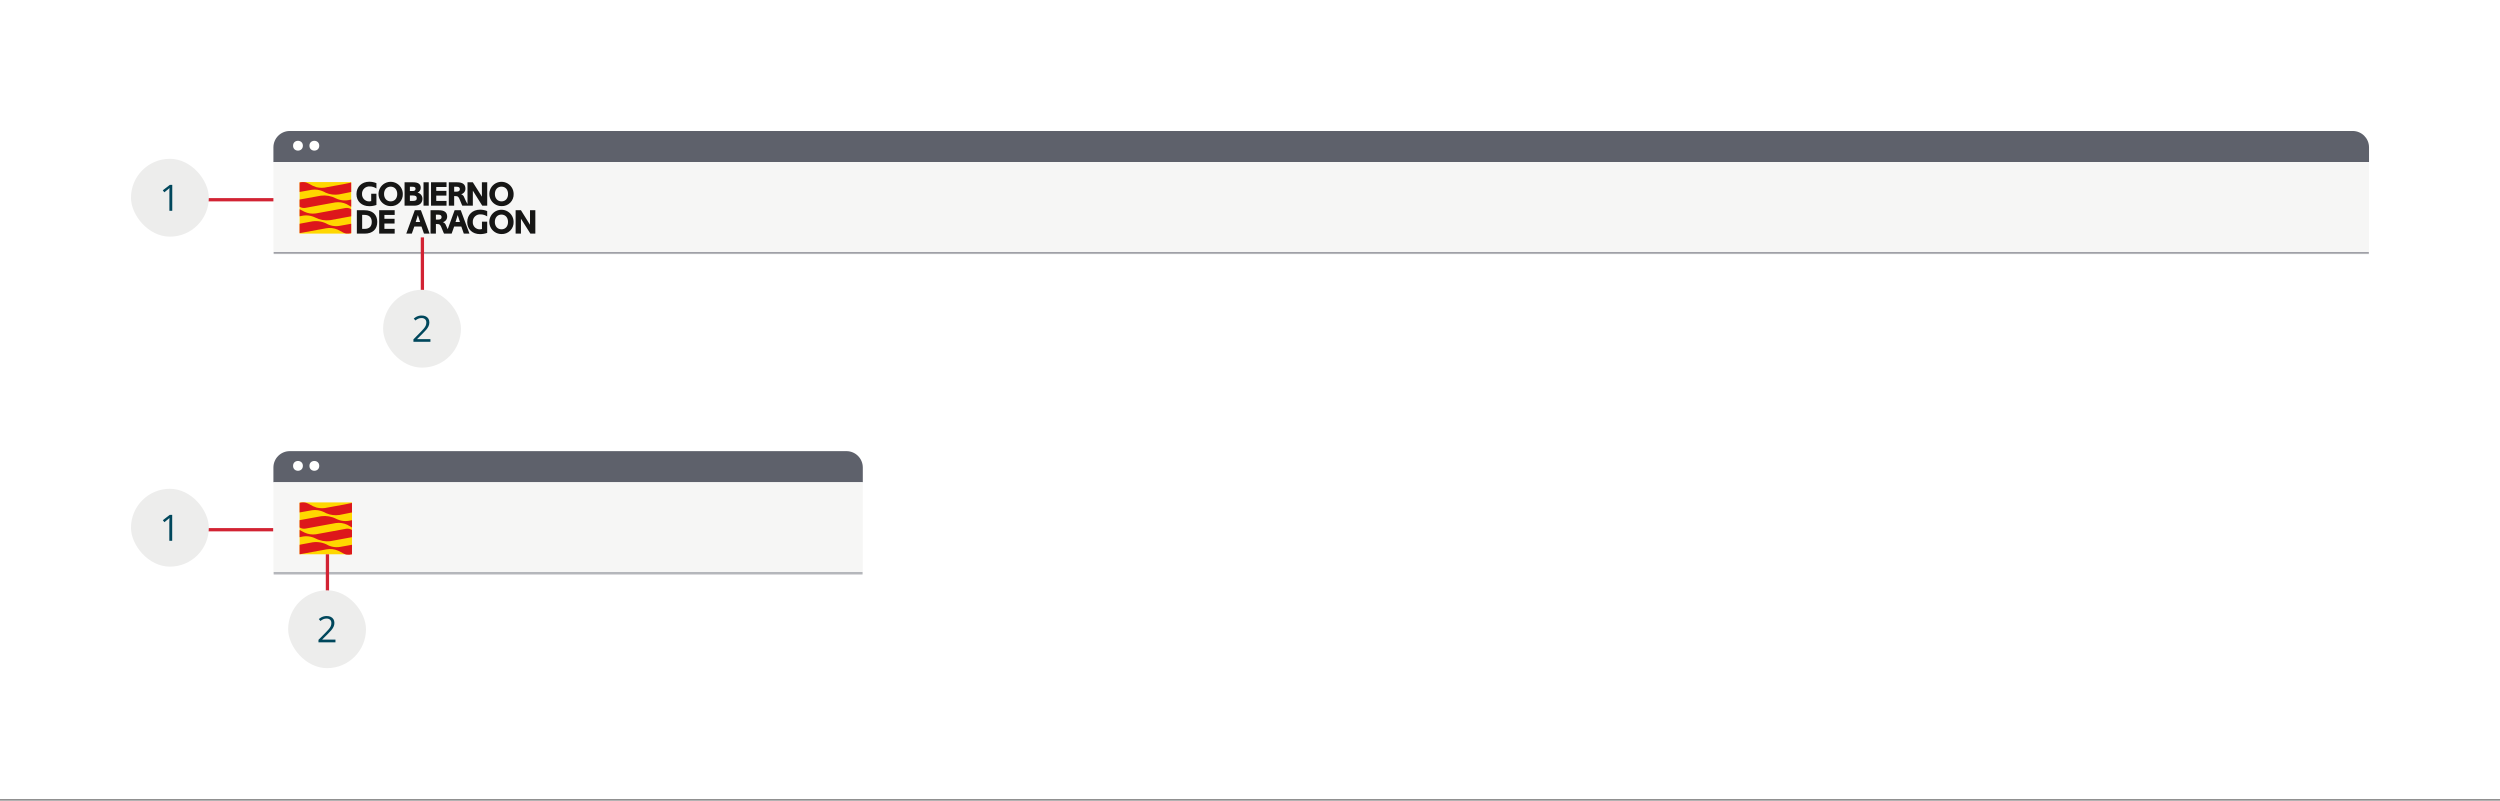 <svg width="1527" height="489" viewBox="0 0 1527 489" fill="none" xmlns="http://www.w3.org/2000/svg">
<rect x="0" y="0" width="1527" height="489" fill="#808080" stroke="none"/>
<rect width="1527" height="488.106" fill="white"/>
<g clip-path="url(#clip0_1983_9211)">
<rect x="167" y="80" width="1280" height="320" fill="white"/>
<rect x="153" y="79" width="1294" height="20" fill="#5E616B"/>
<circle cx="182" cy="89" r="3" fill="white"/>
<circle cx="192" cy="89" r="3" fill="white"/>
</g>
<mask id="path-6-inside-1_1983_9211" fill="white">
<path d="M167 99H1447V155H167V99Z"/>
</mask>
<path d="M167 99H1447V155H167V99Z" fill="#F6F6F5"/>
<path d="M1447 154H167V156H1447V154Z" fill="#92949B" mask="url(#path-6-inside-1_1983_9211)"/>
<g clip-path="url(#clip1_1983_9211)">
<path d="M183 111.205H214.509V142.7H183V111.205Z" fill="#FFD700"/>
<path fill-rule="evenodd" clip-rule="evenodd" d="M214.509 117.253L206.941 118.768C204.262 119.169 201.524 118.814 199.036 117.743C197.491 116.845 195.797 116.23 194.036 115.926C192.864 115.755 191.674 115.752 190.501 115.915L185.45 116.815C184.65 116.971 183.811 117.115 182.997 117.249V111.52C184.26 111.128 185.608 111.097 186.888 111.431C187.617 111.662 188.316 111.976 188.973 112.367C190.309 113.211 191.753 113.871 193.266 114.329C195.437 114.847 197.701 114.835 199.866 114.295L204.594 113.437L209.533 112.545L214.503 111.521L214.509 117.253ZM189.602 135.434C192.81 134.683 196.178 135.041 199.157 136.448C201.659 137.922 204.605 138.454 207.464 137.948L214.508 136.677V142.383C213.53 142.653 212.51 142.739 211.5 142.639C210.951 142.556 210.415 142.403 209.906 142.182L206.249 140.265C204.02 139.29 201.55 139.003 199.157 139.44L184.026 142.216L183 142.382V136.676L184.26 136.42L187.572 135.807C188.241 135.684 188.943 135.562 189.601 135.428L189.602 135.434ZM182.997 126.282V121.891L196.024 119.514C199.157 119.119 202.335 119.691 205.134 121.152C207.764 122.441 210.762 122.768 213.608 122.077L214.508 121.888V126.279L211.634 124.64C209.5 123.655 207.127 123.303 204.799 123.626L196.793 125.086C195.834 125.265 193.916 125.61 193.916 125.61L186.624 126.959C185.373 127.189 184.081 126.948 182.997 126.282ZM214.509 127.788V132.112L201.6 134.487C198.467 134.881 195.289 134.31 192.49 132.849C189.86 131.56 186.862 131.233 184.016 131.924L183.001 132.114V127.79L185.989 129.362C188.124 130.346 190.496 130.698 192.824 130.376L200.83 128.916C201.789 128.738 203.707 128.392 203.707 128.392L210.999 127.043C212.221 126.862 213.466 127.126 214.509 127.788Z" fill="#DD171B"/>
<path fill-rule="evenodd" clip-rule="evenodd" d="M221.2 139.807V131.256H222.593C225.486 131.256 227.071 132.778 227.071 135.542C227.071 138.371 225.55 139.807 222.571 139.807H221.2ZM231.6 128.407V142.701H241.07V139.808H234.793V136.551H241.007V133.658H234.793V131.279H241.07V128.408L231.6 128.407ZM253.351 128.407L248.145 142.701H251.53L253.072 138.351H257.443L258.964 142.701H262.414L257.1 128.407H253.351ZM255.236 131.363L253.908 135.586H256.587L255.236 131.363ZM297.577 135.393H294.385V139.893C293.942 140.033 293.478 140.098 293.014 140.086C292.435 140.086 291.862 139.967 291.33 139.738C290.799 139.508 290.32 139.172 289.922 138.751C289.525 138.33 289.218 137.831 289.02 137.287C288.823 136.743 288.738 136.164 288.772 135.586C288.741 134.96 288.844 134.334 289.072 133.751C289.3 133.167 289.649 132.638 290.097 132.199C290.544 131.76 291.079 131.42 291.667 131.203C292.254 130.985 292.882 130.894 293.507 130.936C294.956 130.947 296.37 131.379 297.578 132.179V128.922C296.196 128.361 294.72 128.07 293.229 128.065C288.601 128.065 285.388 131.172 285.388 135.629C285.388 140.022 288.537 143.001 293.229 143.001C294.711 143.001 296.182 142.747 297.578 142.251L297.577 135.393ZM313.709 135.522C313.707 134.053 313.268 132.617 312.45 131.397C311.631 130.177 310.469 129.228 309.11 128.669C307.751 128.109 306.257 127.966 304.817 128.257C303.377 128.547 302.055 129.258 301.02 130.3C299.984 131.342 299.28 132.668 298.999 134.11C298.717 135.552 298.869 137.045 299.437 138.401C300.004 139.756 300.961 140.912 302.186 141.724C303.411 142.535 304.849 142.965 306.318 142.958C307.303 142.996 308.285 142.83 309.202 142.469C310.119 142.109 310.952 141.562 311.647 140.863C312.342 140.164 312.884 139.328 313.239 138.409C313.595 137.49 313.755 136.507 313.711 135.522H313.709ZM306.253 131.064C303.853 131.064 302.247 132.886 302.247 135.564C302.247 138.242 303.897 140.064 306.318 140.064C308.718 140.064 310.303 138.264 310.303 135.564C310.303 132.864 308.676 131.063 306.255 131.063L306.253 131.064ZM314.942 128.407V142.701H318.199V133.593L323.961 142.701H326.982V128.407H323.726V137.296L318.194 128.407H314.942ZM229.922 118.33H226.729V122.83C226.067 123.035 225.366 123.078 224.683 122.956C224.001 122.834 223.359 122.55 222.809 122.128C222.259 121.706 221.818 121.159 221.524 120.531C221.229 119.904 221.089 119.215 221.116 118.523C221.085 117.897 221.188 117.271 221.416 116.688C221.644 116.104 221.993 115.575 222.441 115.136C222.888 114.697 223.423 114.357 224.011 114.14C224.598 113.922 225.226 113.831 225.851 113.873C227.3 113.885 228.714 114.317 229.922 115.116V111.859C228.54 111.298 227.063 111.006 225.572 111.001C220.944 111.001 217.731 114.108 217.731 118.566C217.731 122.959 220.881 125.937 225.572 125.937C227.054 125.937 228.525 125.683 229.922 125.187V118.33ZM246.038 118.458C246.036 116.989 245.597 115.553 244.779 114.333C243.96 113.113 242.798 112.164 241.439 111.605C240.081 111.046 238.587 110.902 237.146 111.193C235.706 111.483 234.385 112.194 233.349 113.236C232.313 114.278 231.61 115.604 231.328 117.046C231.046 118.488 231.198 119.981 231.765 121.336C232.333 122.691 233.289 123.848 234.514 124.659C235.739 125.471 237.177 125.9 238.646 125.894C239.631 125.933 240.613 125.767 241.531 125.406C242.449 125.046 243.281 124.499 243.977 123.8C244.672 123.101 245.214 122.265 245.57 121.346C245.925 120.426 246.086 119.443 246.042 118.458H246.038ZM238.582 114.001C236.182 114.001 234.576 115.822 234.576 118.501C234.576 121.18 236.226 123.001 238.647 123.001C241.047 123.001 242.632 121.201 242.632 118.501C242.632 115.801 241.006 114.001 238.585 114.001H238.582ZM247.107 111.344V125.637H253.021C256.171 125.637 258.013 124.072 258.013 121.394C258.033 120.522 257.746 119.671 257.201 118.989C256.657 118.308 255.89 117.839 255.035 117.666C255.617 117.429 256.114 117.022 256.462 116.498C256.81 115.975 256.992 115.358 256.985 114.73C257.006 112.458 255.464 111.344 252.379 111.344H247.107ZM251.864 116.68C253.257 116.68 253.814 116.294 253.814 115.33C253.814 114.409 253.278 114.066 251.757 114.066H250.364V116.68H251.864ZM252.293 122.723C253.878 122.723 254.564 122.23 254.564 121.072C254.564 119.872 253.857 119.401 252.164 119.401H250.364V122.723H252.293ZM261.879 111.344H258.687V125.637H261.879V111.344ZM263.269 111.344V125.637H272.739V122.744H266.461V119.487H272.675V116.594H266.461V114.216H272.739V111.345L263.269 111.344ZM313.732 118.458C313.73 116.989 313.291 115.553 312.473 114.333C311.654 113.113 310.492 112.164 309.133 111.605C307.775 111.046 306.281 110.902 304.84 111.193C303.4 111.483 302.079 112.194 301.043 113.236C300.007 114.278 299.304 115.604 299.022 117.046C298.74 118.488 298.892 119.981 299.459 121.336C300.027 122.691 300.983 123.848 302.208 124.659C303.433 125.471 304.871 125.9 306.34 125.894C307.325 125.933 308.307 125.767 309.225 125.406C310.142 125.046 310.975 124.499 311.67 123.8C312.365 123.101 312.908 122.265 313.263 121.345C313.618 120.426 313.779 119.443 313.735 118.458H313.732ZM306.276 114.001C303.876 114.001 302.27 115.822 302.27 118.501C302.27 121.18 303.92 123.001 306.341 123.001C308.741 123.001 310.326 121.201 310.326 118.501C310.326 115.801 308.7 114.001 306.279 114.001H306.276ZM280.917 135.585L279.567 131.362L278.239 135.585H280.917ZM266.249 142.7V136.828H266.656C268.713 136.828 268.927 137.042 270.298 140.578C270.384 140.826 270.485 141.07 270.598 141.307L270.876 141.971C270.975 142.221 271.089 142.464 271.219 142.7H275.86L277.403 138.35H281.774L283.295 142.7H286.745L281.431 128.406H277.682L273.46 139.997C273.16 139.375 272.818 138.626 272.42 137.706C272.284 137.243 272.041 136.819 271.709 136.469C271.378 136.119 270.968 135.852 270.513 135.692C271.276 135.508 271.953 135.067 272.429 134.442C272.905 133.817 273.152 133.048 273.127 132.263C273.127 129.692 271.434 128.406 268.027 128.406H262.97V142.7H266.249ZM266.249 134.128H267.663C269.034 134.128 269.72 133.635 269.72 132.607C269.72 131.579 269.098 131.129 267.706 131.129H266.249V134.128ZM277.405 125.636V119.764H277.812C279.869 119.764 280.083 119.978 281.454 123.514C281.54 123.762 281.64 124.006 281.754 124.243L282.032 124.908C282.13 125.158 282.245 125.401 282.374 125.637H288.806L288.824 116.468L294.569 125.637H297.59V111.344H294.334L294.348 120.113L288.806 111.344H285.549V124.644C284.791 123.362 284.131 122.025 283.574 120.644C283.438 120.181 283.195 119.757 282.863 119.407C282.532 119.057 282.122 118.791 281.667 118.63C282.43 118.446 283.107 118.005 283.583 117.381C284.059 116.756 284.306 115.987 284.281 115.202C284.281 112.63 282.588 111.345 279.181 111.345H274.127V125.638L277.405 125.636ZM277.405 117.064H278.817C280.188 117.064 280.873 116.571 280.873 115.543C280.873 114.515 280.252 114.065 278.86 114.065H277.403L277.405 117.064ZM217.965 128.406V142.7H222.743C227.585 142.7 230.435 140.043 230.435 135.542C230.435 131.063 227.521 128.406 222.572 128.406H217.965Z" fill="#161615"/>
</g>
<path fill-rule="evenodd" clip-rule="evenodd" d="M259 145L259 201L257 201L257 145L259 145Z" fill="#D22333"/>
<rect x="234" y="177" width="47.553" height="47.553" rx="23.777" fill="#EDEDEC"/>
<path d="M262.902 208.776H252.521V207.27L256.758 202.968C257.545 202.174 258.206 201.466 258.741 200.845C259.283 200.223 259.695 199.613 259.976 199.013C260.258 198.407 260.399 197.742 260.399 197.02C260.399 196.124 260.132 195.441 259.597 194.972C259.07 194.495 258.373 194.257 257.506 194.257C256.747 194.257 256.075 194.387 255.49 194.647C254.905 194.907 254.306 195.275 253.692 195.752L252.727 194.538C253.146 194.184 253.601 193.87 254.092 193.596C254.591 193.321 255.122 193.104 255.685 192.945C256.256 192.787 256.863 192.707 257.506 192.707C258.481 192.707 259.323 192.877 260.03 193.216C260.738 193.556 261.284 194.04 261.667 194.668C262.057 195.297 262.252 196.044 262.252 196.911C262.252 197.749 262.086 198.529 261.753 199.252C261.421 199.967 260.955 200.679 260.356 201.386C259.756 202.087 259.055 202.831 258.253 203.619L254.808 207.053V207.129H262.902V208.776Z" fill="#00475C"/>
<path fill-rule="evenodd" clip-rule="evenodd" d="M167 123H110V121H167V123Z" fill="#D22333"/>
<rect x="80" y="97" width="47.553" height="47.553" rx="23.777" fill="#EDEDEC"/>
<path d="M105.218 128.776H103.462V117.551C103.462 117.124 103.462 116.76 103.462 116.456C103.47 116.146 103.477 115.864 103.484 115.611C103.498 115.351 103.517 115.087 103.538 114.82C103.314 115.051 103.105 115.25 102.91 115.416C102.715 115.575 102.473 115.774 102.184 116.012L100.374 117.464L99.431 116.239L103.722 112.935H105.218V128.776Z" fill="#00475C"/>
<path fill-rule="evenodd" clip-rule="evenodd" d="M189 324.553H114V322.553H189V324.553Z" fill="#D22333"/>
<g clip-path="url(#clip2_1983_9211)">
<rect x="167" y="275.553" width="1280" height="320" fill="white"/>
<rect x="153" y="274.553" width="1294" height="20" fill="#5E616B"/>
<circle cx="182" cy="284.553" r="3" fill="white"/>
<circle cx="192" cy="284.553" r="3" fill="white"/>
</g>
<mask id="path-23-inside-2_1983_9211" fill="white">
<path d="M167 294.553H527V350.553H167V294.553Z"/>
</mask>
<path d="M167 294.553H527V350.553H167V294.553Z" fill="#F6F6F5"/>
<path d="M527 349.553H167V351.553H527V349.553Z" fill="#92949B" mask="url(#path-23-inside-2_1983_9211)"/>
<g clip-path="url(#clip3_1983_9211)">
<path d="M183 306.858H215V338.859H183V306.858Z" fill="#FFD700"/>
<path fill-rule="evenodd" clip-rule="evenodd" d="M214.997 313.003L207.311 314.542C204.59 314.95 201.81 314.589 199.283 313.5C197.715 312.588 195.997 311.963 194.21 311.654C193.02 311.481 191.811 311.477 190.62 311.643L185.49 312.561C184.662 312.72 183.831 312.867 182.999 313.003V307.182C184.282 306.785 185.651 306.754 186.951 307.092C187.691 307.327 188.402 307.646 189.069 308.043C190.426 308.901 191.893 309.571 193.429 310.036C195.633 310.562 197.931 310.551 200.129 310.002L204.929 309.13L209.945 308.224L214.993 307.184L214.997 313.003ZM189.705 331.477C192.962 330.716 196.381 331.079 199.405 332.507C201.945 334.007 204.937 334.549 207.842 334.036L214.996 332.745V338.545C214.002 338.819 212.967 338.907 211.941 338.805C211.384 338.721 210.839 338.565 210.322 338.341L206.608 336.393C204.345 335.403 201.838 335.111 199.408 335.555L184.042 338.375L183 338.544V332.744L184.28 332.484L187.643 331.861C188.322 331.736 189.036 331.612 189.704 331.476L189.705 331.477ZM182.997 322.178V317.716L196.227 315.299C199.409 314.898 202.637 315.479 205.479 316.964C208.15 318.274 211.195 318.607 214.085 317.904L214.999 317.712V322.174L212.08 320.508C209.913 319.507 207.504 319.15 205.139 319.477L197.008 320.96C196.034 321.142 194.087 321.492 194.087 321.492L186.681 322.863C185.411 323.098 184.098 322.854 182.997 322.178V322.178ZM214.997 323.709V328.102L201.887 330.515C198.705 330.916 195.477 330.335 192.635 328.85C189.965 327.54 186.919 327.208 184.029 327.91L182.999 328.103V323.709L186.034 325.309C188.202 326.31 190.611 326.667 192.975 326.339L201.105 324.856C202.079 324.674 204.027 324.324 204.027 324.324L211.433 322.953C212.673 322.769 213.938 323.037 214.997 323.709V323.709Z" fill="#DD171B"/>
</g>
<rect x="80" y="298.553" width="47.553" height="47.553" rx="23.777" fill="#EDEDEC"/>
<path d="M105.174 330.33H103.419V319.039C103.419 318.1 103.448 317.211 103.506 316.373C103.354 316.525 103.184 316.684 102.996 316.85C102.809 317.016 101.949 317.72 100.418 318.963L99.464 317.728L103.657 314.488H105.174V330.33Z" fill="#00475C"/>
<path fill-rule="evenodd" clip-rule="evenodd" d="M201 338.553L201 384.553L199 384.553L199 338.553L201 338.553Z" fill="#D22333"/>
<rect x="176" y="360.553" width="47.553" height="47.553" rx="23.777" fill="#EDEDEC"/>
<path d="M204.902 392.33H194.521V390.823L198.758 386.522C199.545 385.727 200.206 385.019 200.741 384.398C201.283 383.777 201.695 383.166 201.976 382.567C202.258 381.96 202.399 381.295 202.399 380.573C202.399 379.677 202.132 378.994 201.597 378.525C201.07 378.048 200.373 377.81 199.506 377.81C198.747 377.81 198.075 377.94 197.49 378.2C196.905 378.46 196.306 378.828 195.692 379.305L194.727 378.092C195.146 377.738 195.601 377.423 196.092 377.149C196.591 376.874 197.122 376.658 197.685 376.499C198.256 376.34 198.863 376.26 199.506 376.26C200.481 376.26 201.323 376.43 202.03 376.77C202.738 377.109 203.284 377.593 203.667 378.222C204.057 378.85 204.252 379.598 204.252 380.465C204.252 381.302 204.086 382.083 203.753 382.805C203.421 383.52 202.955 384.232 202.356 384.94C201.756 385.64 201.055 386.384 200.253 387.172L196.808 390.607V390.683H204.902V392.33Z" fill="#00475C"/>
<defs>
<clipPath id="clip0_1983_9211">
<path d="M167 90C167 84.477 171.477 80 177 80H1437C1442.52 80 1447 84.477 1447 90V156H167V90Z" fill="white"/>
</clipPath>
<clipPath id="clip1_1983_9211">
<rect width="144" height="32" fill="white" transform="translate(183 111)"/>
</clipPath>
<clipPath id="clip2_1983_9211">
<path d="M167 285.553C167 280.03 171.477 275.553 177 275.553H517C522.523 275.553 527 280.03 527 285.553V351.553H167V285.553Z" fill="white"/>
</clipPath>
<clipPath id="clip3_1983_9211">
<rect width="32" height="32" fill="white" transform="translate(183 306.553)"/>
</clipPath>
</defs>
</svg>
